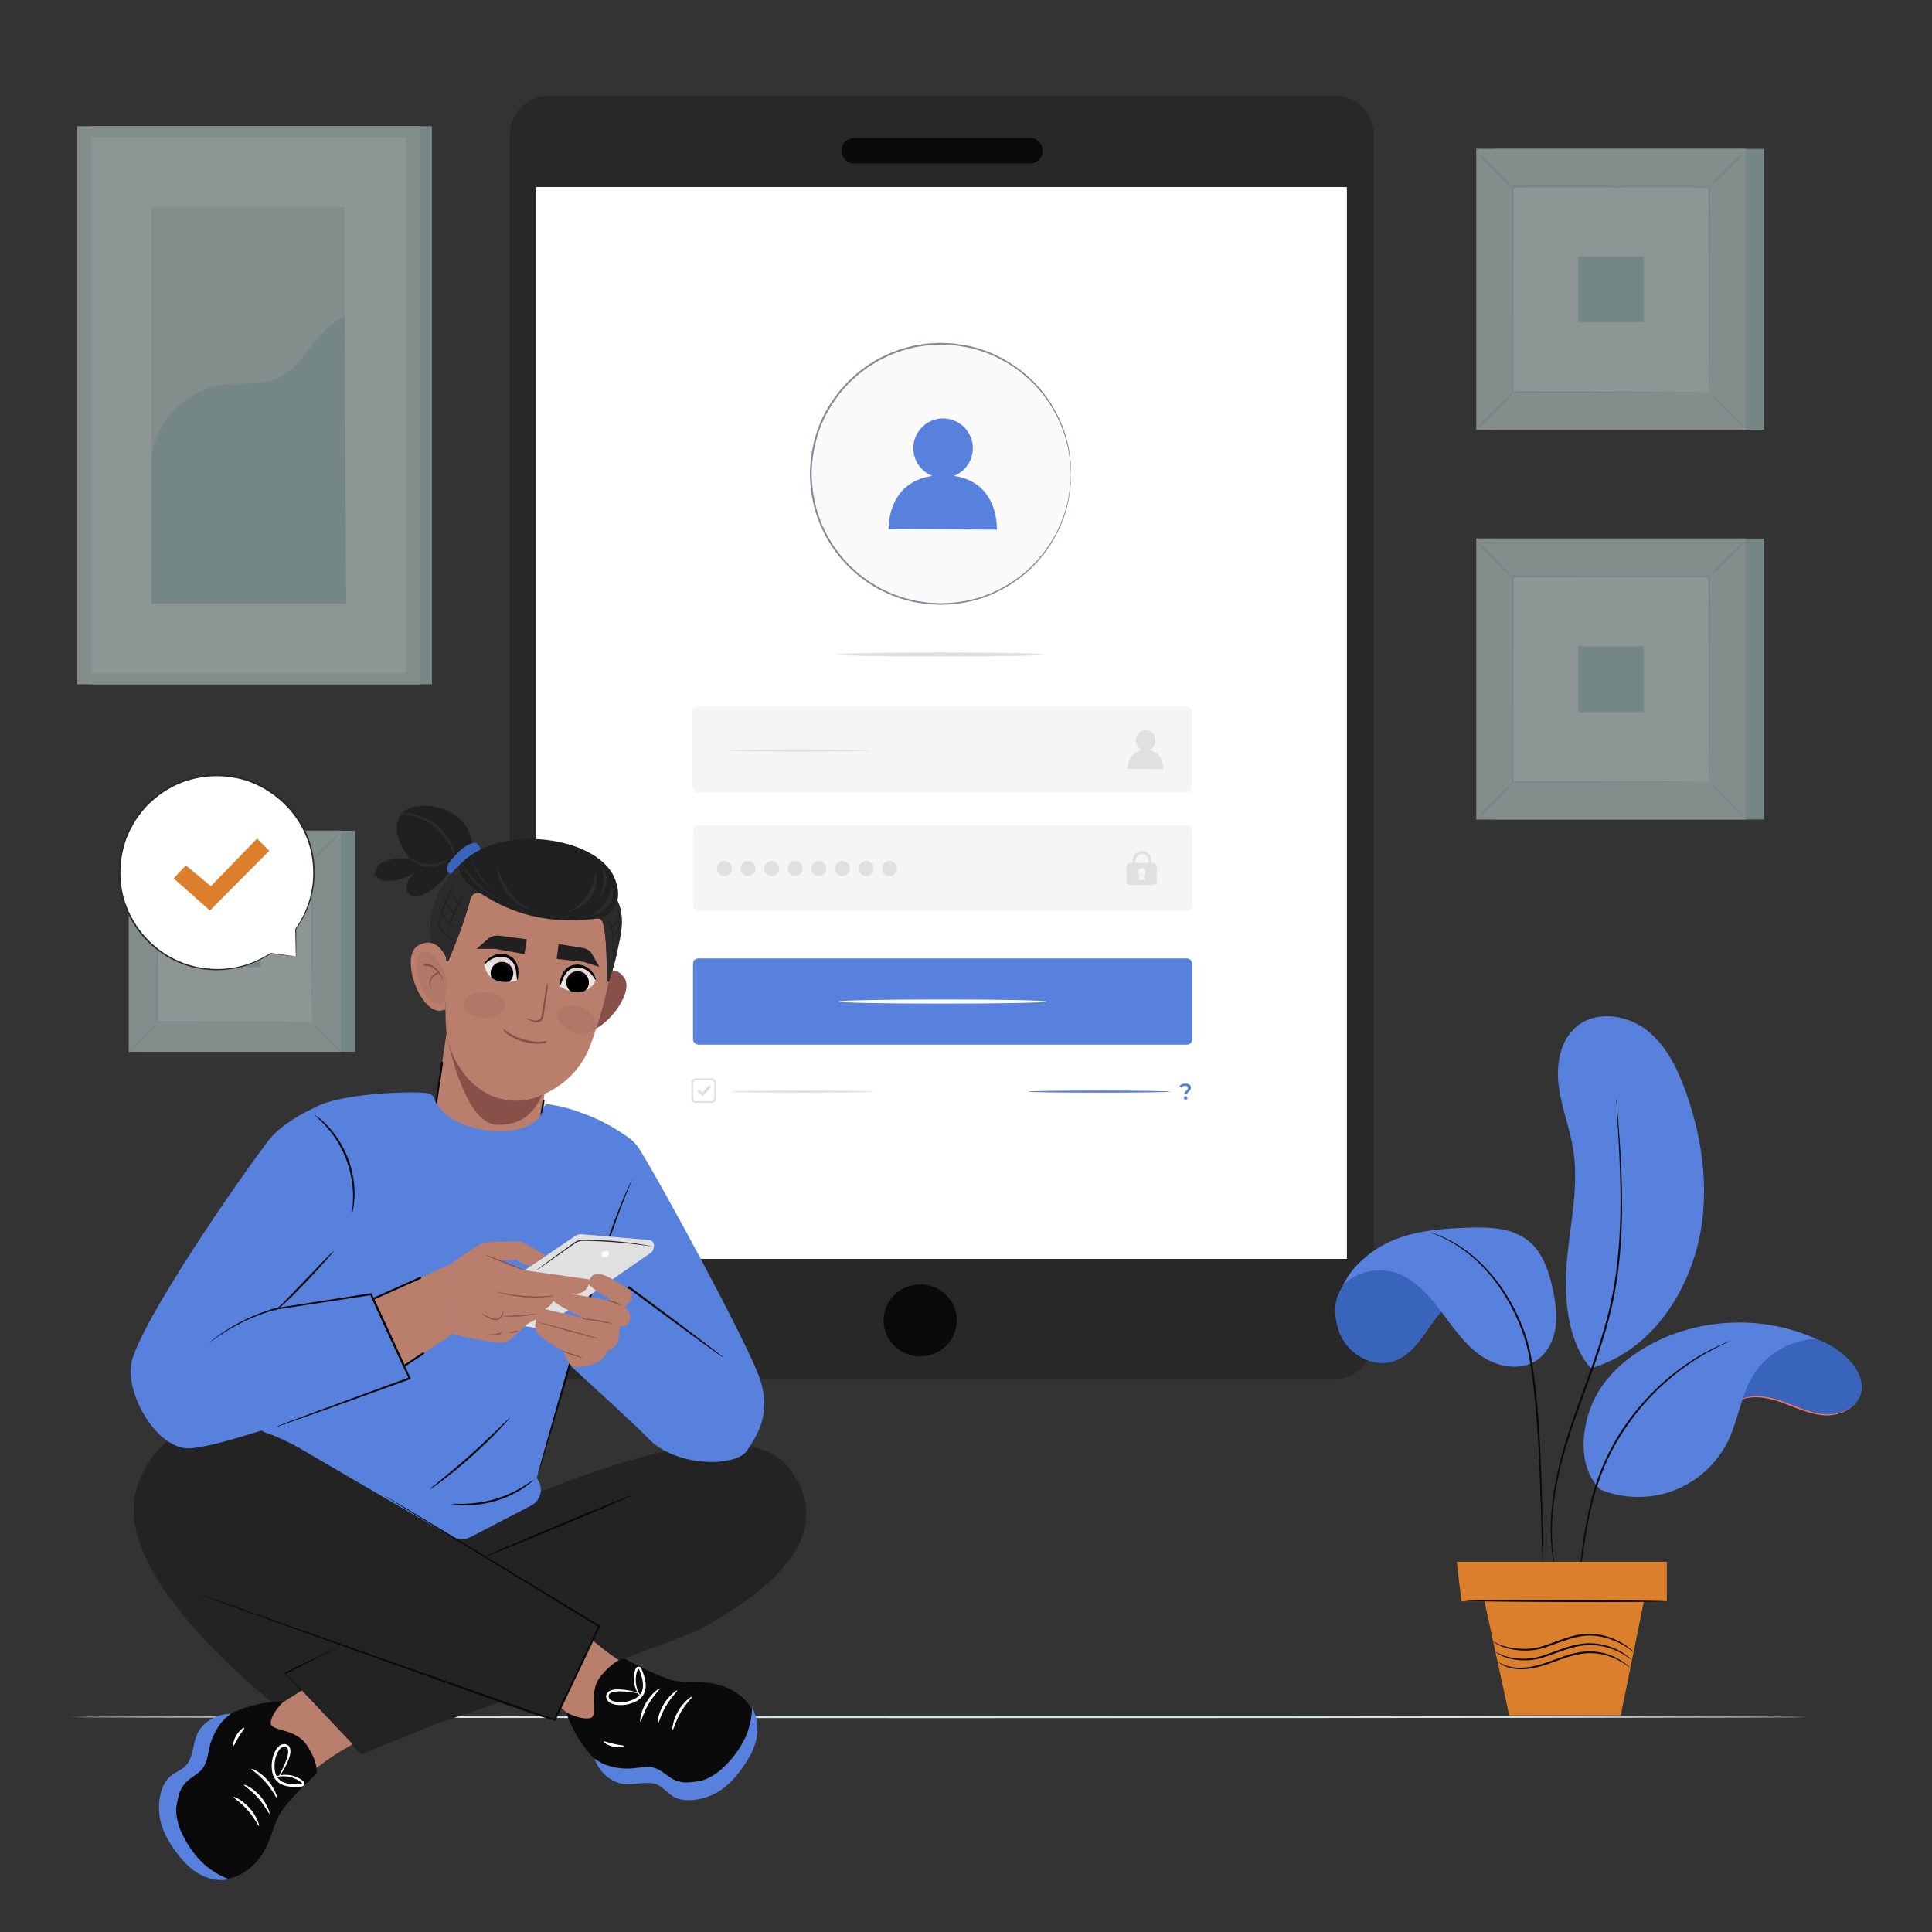 <?xml version="1.0" encoding="UTF-8"?>
<svg xmlns="http://www.w3.org/2000/svg" xmlns:xlink="http://www.w3.org/1999/xlink" viewBox="0 0 500 500">
  <rect x="0" y="0" width="500" height="500" fill="#333333" stroke="none"/>
  <defs>
    <style>
      .cls-1 {
        fill: #fff;
      }

      .cls-2 {
        fill: #fafafa;
      }

      .cls-3 {
        opacity: .5;
      }

      .cls-4 {
        fill: #f5f5f5;
      }

      .cls-5 {
        fill: #b7dbd8;
      }

      .cls-6 {
        isolation: isolate;
      }

      .cls-7 {
        mix-blend-mode: multiply;
        opacity: .11;
      }

      .cls-8 {
        fill: #dc7f2c;
      }

      .cls-9 {
        fill: #848c9b;
      }

      .cls-10 {
        fill: #0a0a0a;
      }

      .cls-11 {
        opacity: .05;
      }

      .cls-12 {
        fill: #232323;
      }

      .cls-13 {
        fill: #e0e0e0;
      }

      .cls-14 {
        fill: #ff725e;
      }

      .cls-15 {
        fill: #5781dc;
      }

      .cls-16 {
        clip-path: url(#clippath-1);
      }

      .cls-17 {
        fill: #e8f7f7;
      }

      .cls-18 {
        fill: #282828;
      }

      .cls-19 {
        stroke: #0a0a0a;
        stroke-linecap: round;
        stroke-miterlimit: 10;
        stroke-width: .5px;
      }

      .cls-19, .cls-20 {
        fill: none;
      }

      .cls-21 {
        fill: #d3e8e6;
      }

      .cls-22 {
        fill: #3964bc;
      }

      .cls-23 {
        fill: #2b2b2b;
      }

      .cls-24 {
        clip-path: url(#clippath);
      }

      .cls-25 {
        fill: #202020;
      }

      .cls-26 {
        fill: #ba7e6d;
      }

      .cls-27 {
        fill: #ede7e4;
      }

      .cls-28 {
        fill: #2d2d2d;
      }

      .cls-29 {
        fill: #81495e;
      }

      .cls-30 {
        fill: #191919;
      }

      .cls-31 {
        fill: #875149;
      }
    </style>
    <clipPath id="clippath">
      <path class="cls-20" d="M154.21,253.66s-2.31,5.87-9.36,1.57c.29-3.34,5.19-9.02,9.36-1.57Z"/>
    </clipPath>
    <clipPath id="clippath-1">
      <path class="cls-20" d="M125.31,249.59s.6,6.28,8.56,4.1c.64-3.29-2.5-10.1-8.56-4.1Z"/>
    </clipPath>
  </defs>
  <g class="cls-6">
    <g id="Layer_4" data-name="Layer 4">
      <g class="cls-3">
        <rect class="cls-5" x="386.79" y="38.52" width="69.74" height="72.7"/>
        <g>
          <rect class="cls-21" x="382.07" y="38.52" width="69.74" height="72.7"/>
          <path class="cls-13" d="M451.83,111.25h-69.79V38.5h69.79V111.25Zm-69.74-.04h69.7V38.54h-69.7V111.2Z"/>
        </g>
        <rect class="cls-17" x="391.44" y="48.3" width="50.99" height="53.16"/>
        <path class="cls-5" d="M391.44,101.81s-.44,.6-1.26,1.46c-.81,.86-1.96,2.02-3.24,3.29-1.28,1.26-2.46,2.39-3.33,3.19-.87,.8-1.43,1.27-1.47,1.23-.04-.04,.44-.6,1.25-1.46,.81-.86,1.96-2.03,3.25-3.29,1.29-1.27,2.47-2.4,3.34-3.19,.87-.8,1.43-1.27,1.47-1.22Z"/>
        <path class="cls-5" d="M442.44,101.67s.6,.44,1.46,1.26c.86,.81,2.02,1.96,3.29,3.24,1.26,1.28,2.39,2.46,3.19,3.33,.8,.87,1.27,1.43,1.23,1.47-.04,.04-.6-.44-1.46-1.25-.86-.81-2.03-1.96-3.29-3.25-1.27-1.29-2.4-2.47-3.19-3.34-.8-.87-1.27-1.43-1.22-1.47Z"/>
        <path class="cls-5" d="M442.3,48.44s.44-.6,1.26-1.46c.81-.86,1.96-2.02,3.24-3.29,1.28-1.26,2.46-2.39,3.33-3.19,.87-.8,1.43-1.27,1.47-1.23,.04,.04-.44,.6-1.25,1.46-.81,.86-1.96,2.03-3.25,3.29-1.29,1.27-2.47,2.4-3.34,3.19-.87,.8-1.43,1.27-1.47,1.22Z"/>
        <path class="cls-5" d="M391.3,48.57s-.6-.44-1.46-1.26c-.86-.81-2.02-1.96-3.29-3.24-1.26-1.28-2.39-2.46-3.19-3.33-.8-.87-1.27-1.43-1.23-1.47,.04-.04,.6,.44,1.46,1.25,.86,.81,2.03,1.96,3.29,3.25,1.27,1.29,2.4,2.47,3.19,3.34,.8,.87,1.27,1.43,1.22,1.47Z"/>
        <path class="cls-5" d="M442.3,101.45s0-.09-.01-.26c0-.18,0-.43-.01-.74,0-.67-.01-1.62-.02-2.87-.01-2.52-.03-6.18-.05-10.83-.02-9.31-.06-22.57-.1-38.45l.2,.2c-14.84,0-32.28,.02-50.85,.03h0l.23-.23c-.01,19.51-.02,37.76-.03,53.16l-.19-.19c15.24,.04,27.93,.08,36.82,.1,4.44,.02,7.94,.04,10.34,.05,1.19,0,2.1,.02,2.74,.02,.3,0,.53,0,.71,.01,.16,0,.24,0,.25,.01,0,0-.07,0-.22,.01-.17,0-.39,0-.69,.01-.63,0-1.53,.01-2.7,.02-2.39,.01-5.87,.03-10.3,.05-8.92,.02-21.66,.06-36.94,.1h-.19s0-.19,0-.19c0-15.39-.02-33.65-.03-53.16v-.23s.23,0,.23,0h0c18.57,.01,36,.02,50.85,.03h.2v.2c-.04,15.93-.08,29.24-.1,38.58-.02,4.63-.04,8.28-.05,10.79,0,1.23-.02,2.17-.02,2.83,0,.31,0,.54-.01,.72,0,.16,0,.24-.01,.24Z"/>
        <rect class="cls-5" x="408.43" y="66.37" width="17.02" height="17.02"/>
      </g>
      <g class="cls-3">
        <rect class="cls-5" x="386.79" y="139.38" width="69.74" height="72.7"/>
        <g>
          <rect class="cls-21" x="382.07" y="139.38" width="69.74" height="72.7"/>
          <path class="cls-13" d="M451.83,212.11h-69.79v-72.75h69.79v72.75Zm-69.74-.04h69.7v-72.66h-69.7v72.66Z"/>
        </g>
        <rect class="cls-17" x="391.44" y="149.16" width="50.99" height="53.16"/>
        <path class="cls-5" d="M391.44,202.67s-.44,.6-1.26,1.46c-.81,.86-1.96,2.02-3.24,3.29-1.28,1.26-2.46,2.39-3.33,3.19-.87,.8-1.43,1.27-1.47,1.23-.04-.04,.44-.6,1.25-1.46,.81-.86,1.96-2.03,3.25-3.29,1.29-1.27,2.47-2.4,3.34-3.19,.87-.8,1.43-1.27,1.47-1.22Z"/>
        <path class="cls-5" d="M442.44,202.54s.6,.44,1.46,1.26c.86,.81,2.02,1.96,3.29,3.24,1.26,1.28,2.39,2.46,3.19,3.33,.8,.87,1.27,1.43,1.23,1.47-.04,.04-.6-.44-1.46-1.25-.86-.81-2.03-1.96-3.29-3.25-1.27-1.29-2.4-2.47-3.19-3.34-.8-.87-1.27-1.43-1.22-1.47Z"/>
        <path class="cls-5" d="M442.3,149.3s.44-.6,1.26-1.46c.81-.86,1.96-2.02,3.24-3.29,1.28-1.26,2.46-2.39,3.33-3.19,.87-.8,1.43-1.27,1.47-1.23,.04,.04-.44,.6-1.25,1.46-.81,.86-1.96,2.03-3.25,3.29-1.29,1.27-2.47,2.4-3.34,3.19-.87,.8-1.43,1.27-1.47,1.22Z"/>
        <path class="cls-5" d="M391.3,149.43s-.6-.44-1.46-1.26c-.86-.81-2.02-1.96-3.29-3.24-1.26-1.28-2.39-2.46-3.19-3.33-.8-.87-1.27-1.43-1.23-1.47,.04-.04,.6,.44,1.46,1.25,.86,.81,2.03,1.96,3.29,3.25,1.27,1.29,2.4,2.47,3.19,3.34,.8,.87,1.27,1.43,1.22,1.47Z"/>
        <path class="cls-5" d="M442.3,202.31s0-.09-.01-.26c0-.18,0-.43-.01-.74,0-.67-.01-1.62-.02-2.87-.01-2.52-.03-6.18-.05-10.83-.02-9.31-.06-22.57-.1-38.45l.2,.2c-14.84,0-32.28,.02-50.85,.03h0l.23-.23c-.01,19.51-.02,37.76-.03,53.16l-.19-.19c15.24,.04,27.93,.08,36.82,.1,4.44,.02,7.94,.04,10.34,.05,1.19,0,2.1,.02,2.74,.02,.3,0,.53,0,.71,.01,.16,0,.24,0,.25,.01,0,0-.07,0-.22,.01-.17,0-.39,0-.69,.01-.63,0-1.53,.01-2.7,.02-2.39,.01-5.87,.03-10.3,.05-8.92,.02-21.66,.06-36.94,.1h-.19s0-.19,0-.19c0-15.39-.02-33.65-.03-53.16v-.23s.23,0,.23,0h0c18.57,.01,36,.02,50.85,.03h.2v.2c-.04,15.93-.08,29.24-.1,38.58-.02,4.63-.04,8.28-.05,10.79,0,1.23-.02,2.17-.02,2.83,0,.31,0,.54-.01,.72,0,.16,0,.24-.01,.24Z"/>
        <rect class="cls-5" x="408.43" y="167.23" width="17.02" height="17.02"/>
      </g>
      <g class="cls-3">
        <rect class="cls-5" x="37.04" y="214.99" width="54.87" height="57.2"/>
        <g>
          <rect class="cls-21" x="33.32" y="214.99" width="54.87" height="57.2"/>
          <path class="cls-13" d="M88.22,272.21H33.31v-57.24h54.91v57.24Zm-54.87-.03h54.84v-57.17H33.34v57.17Z"/>
        </g>
        <rect class="cls-17" x="40.7" y="222.68" width="40.12" height="41.82"/>
        <path class="cls-5" d="M40.7,264.78s-.35,.47-.99,1.15c-.64,.68-1.54,1.59-2.55,2.59-1.01,.99-1.94,1.88-2.62,2.51-.68,.63-1.12,1-1.16,.97-.03-.04,.34-.47,.98-1.15,.64-.68,1.54-1.59,2.56-2.59,1.01-1,1.94-1.88,2.63-2.51,.68-.63,1.12-1,1.15-.96Z"/>
        <path class="cls-5" d="M80.82,264.67s.48,.35,1.15,.99c.68,.64,1.59,1.54,2.59,2.55,.99,1.01,1.88,1.94,2.51,2.62,.63,.68,1,1.12,.97,1.16-.03,.03-.47-.34-1.15-.98-.68-.64-1.59-1.54-2.59-2.56-1-1.01-1.88-1.94-2.51-2.63-.63-.68-1-1.12-.96-1.15Z"/>
        <path class="cls-5" d="M80.71,222.79s.35-.48,.99-1.15c.64-.68,1.54-1.59,2.55-2.59,1.01-.99,1.94-1.88,2.62-2.51,.68-.63,1.12-1,1.16-.97,.03,.03-.34,.47-.98,1.15-.64,.68-1.54,1.59-2.56,2.59-1.01,1-1.94,1.88-2.63,2.51-.68,.63-1.12,1-1.15,.96Z"/>
        <path class="cls-5" d="M40.59,222.89s-.47-.35-1.15-.99c-.68-.64-1.59-1.54-2.59-2.55-.99-1.01-1.88-1.94-2.51-2.62-.63-.68-1-1.13-.97-1.16,.03-.03,.47,.34,1.15,.98,.68,.64,1.59,1.54,2.59,2.56,1,1.01,1.88,1.94,2.51,2.63,.63,.68,1,1.12,.96,1.15Z"/>
        <path class="cls-5" d="M80.71,264.5s0-.07,0-.2c0-.14,0-.33,0-.58,0-.52-.01-1.28-.02-2.26,0-1.98-.02-4.86-.04-8.52-.02-7.33-.05-17.76-.08-30.25l.15,.15c-11.68,0-25.4,.01-40.01,.02h0l.18-.18c0,15.35-.02,29.71-.03,41.82l-.15-.15c11.99,.03,21.97,.06,28.97,.08,3.5,.02,6.25,.03,8.14,.04,.93,0,1.65,.01,2.15,.02,.24,0,.42,0,.56,0,.13,0,.19,0,.19,0,0,0-.06,0-.18,0-.13,0-.31,0-.54,0-.49,0-1.2,0-2.12,.02-1.88,0-4.62,.02-8.1,.04-7.02,.02-17.04,.05-29.07,.08h-.15s0-.15,0-.15c0-12.11-.02-26.47-.03-41.82v-.18s.18,0,.18,0h0c14.61,0,28.33,.02,40.01,.02h.16v.15c-.03,12.54-.06,23-.08,30.35-.02,3.65-.03,6.52-.04,8.49,0,.97-.01,1.71-.02,2.23,0,.24,0,.43,0,.57,0,.13,0,.19,0,.19Z"/>
        <rect class="cls-5" x="54.07" y="236.89" width="13.39" height="13.39"/>
      </g>
      <g class="cls-3">
        <rect class="cls-5" x="22.87" y="32.66" width="88.93" height="144.43"/>
        <rect class="cls-21" x="19.91" y="32.66" width="88.93" height="144.43"/>
        <rect class="cls-17" x="23.7" y="35.59" width="81.35" height="138.57"/>
        <g>
          <rect class="cls-21" x="39.19" y="53.6" width="50.03" height="102.56"/>
          <path class="cls-5" d="M39.19,119.86c-.12-9.58,8.66-18.93,18.33-20.27,4.61-.64,9.51,.26,13.82-1.47,7.69-3.09,10.14-13.12,17.88-16.09l.35,74.13H39.19v-36.29Z"/>
        </g>
      </g>
      <path class="cls-21" d="M468.08,444.39c0,.15-100.72,.26-224.94,.26s-224.96-.12-224.96-.26,100.7-.26,224.96-.26,224.94,.12,224.94,.26Z"/>
      <g>
        <g>
          <g>
            <g>
              <path class="cls-18" d="M345.6,356.82H141.87c-5.51,0-9.98-4.62-9.98-10.33V35.09c0-5.7,4.47-10.33,9.98-10.33h203.73c5.51,0,9.98,4.62,9.98,10.33V346.5c0,5.7-4.47,10.33-9.98,10.33Z"/>
              <path class="cls-10" d="M247.64,341.72c0,5.14-4.25,9.31-9.49,9.31s-9.49-4.17-9.49-9.31,4.25-9.32,9.49-9.32,9.49,4.17,9.49,9.32Z"/>
            </g>
            <path class="cls-10" d="M266.66,42.31h-45.68c-1.76,0-3.19-1.48-3.19-3.3h0c0-1.82,1.43-3.3,3.19-3.3h45.68c1.76,0,3.19,1.48,3.19,3.3h0c0,1.82-1.43,3.3-3.19,3.3Z"/>
          </g>
          <rect class="cls-1" x="138.75" y="48.45" width="209.59" height="277.31"/>
        </g>
        <rect class="cls-1" x="138.94" y="48.45" width="209.59" height="277.31"/>
        <g>
          <rect class="cls-1" x="138.94" y="48.45" width="209.59" height="277.31"/>
          <g>
            <path class="cls-13" d="M181.81,283.58c-.08,0-.16-.03-.22-.08l-.92-.76c-.15-.12-.17-.35-.05-.5,.13-.15,.35-.17,.5-.05l.66,.54,1.57-1.71c.13-.14,.36-.15,.5-.02,.14,.13,.15,.36,.02,.5l-1.8,1.96c-.07,.08-.16,.11-.26,.11Z"/>
            <path class="cls-13" d="M226.06,282.51c0,.15-8.25,.27-18.42,.27s-18.43-.12-18.43-.27,8.25-.27,18.43-.27,18.42,.12,18.42,.27Z"/>
            <path class="cls-15" d="M302.85,282.51c0,.15-8.25,.27-18.42,.27s-18.43-.12-18.43-.27,8.25-.27,18.43-.27,18.42,.12,18.42,.27Z"/>
            <rect class="cls-4" x="179.22" y="182.83" width="129.19" height="22.32" rx="1.37" ry="1.37"/>
            <rect class="cls-4" x="179.35" y="213.48" width="129.19" height="22.32" rx="1.37" ry="1.37"/>
            <path class="cls-13" d="M189.41,224.77c0,1.07-.87,1.94-1.94,1.94s-1.94-.87-1.94-1.94,.87-1.94,1.94-1.94,1.94,.87,1.94,1.94Z"/>
            <path class="cls-13" d="M195.52,224.77c0,1.07-.87,1.94-1.94,1.94s-1.94-.87-1.94-1.94,.87-1.94,1.94-1.94,1.94,.87,1.94,1.94Z"/>
            <path class="cls-13" d="M201.63,224.77c0,1.07-.87,1.94-1.94,1.94s-1.94-.87-1.94-1.94,.87-1.94,1.94-1.94,1.94,.87,1.94,1.94Z"/>
            <path class="cls-13" d="M207.73,224.77c0,1.07-.87,1.94-1.94,1.94s-1.94-.87-1.94-1.94,.87-1.94,1.94-1.94,1.94,.87,1.94,1.94Z"/>
            <path class="cls-13" d="M213.84,224.77c0,1.07-.87,1.94-1.94,1.94s-1.94-.87-1.94-1.94,.87-1.94,1.94-1.94,1.94,.87,1.94,1.94Z"/>
            <path class="cls-13" d="M219.95,224.77c0,1.07-.87,1.94-1.94,1.94s-1.94-.87-1.94-1.94,.87-1.94,1.94-1.94,1.94,.87,1.94,1.94Z"/>
            <path class="cls-13" d="M226.06,224.77c0,1.07-.87,1.94-1.94,1.94s-1.94-.87-1.94-1.94,.87-1.94,1.94-1.94,1.94,.87,1.94,1.94Z"/>
            <path class="cls-13" d="M232.17,224.77c0,1.07-.87,1.94-1.94,1.94s-1.94-.87-1.94-1.94,.87-1.94,1.94-1.94,1.94,.87,1.94,1.94Z"/>
            <path class="cls-13" d="M298.47,223.35h-.5v-.71c0-1.33-1.08-2.41-2.41-2.41s-2.41,1.08-2.41,2.41v.71h-.73c-.49,0-.89,.4-.89,.89v3.91c0,.49,.4,.89,.89,.89h6.05c.49,0,.89-.4,.89-.89v-3.91c0-.49-.4-.89-.89-.89Zm-2.1,4.41h-1.83l.48-1.19c-.33-.16-.56-.5-.56-.89,0-.55,.45-1,1-1s1,.45,1,1c0,.4-.24,.74-.57,.9l.49,1.19Zm.87-4.41h-3.35v-.71c0-.92,.75-1.67,1.68-1.67s1.67,.75,1.67,1.67v.71Z"/>
            <g>
              <circle class="cls-2" cx="243.48" cy="122.68" r="33.68" transform="translate(83.78 343.64) rotate(-80.88)"/>
              <path class="cls-9" d="M277.16,122.68s-.03-.18-.05-.55c-.02-.38-.06-.91-.11-1.6-.02-.35-.05-.75-.07-1.18-.05-.43-.14-.9-.21-1.41-.16-1.02-.31-2.19-.7-3.47-.59-2.6-1.81-5.67-3.73-8.93-1.94-3.24-4.73-6.63-8.53-9.51-3.79-2.85-8.57-5.27-14.09-6.25-1.38-.2-2.78-.48-4.23-.49-.72-.02-1.45-.1-2.18-.08-.73,.04-1.47,.08-2.21,.11-.37,.03-.75,.02-1.12,.07l-1.12,.17c-.74,.12-1.5,.21-2.25,.37-1.48,.4-3.01,.7-4.46,1.31-1.5,.48-2.91,1.22-4.36,1.92-.71,.38-1.38,.83-2.08,1.24-.71,.4-1.36,.89-2.02,1.39-1.36,.93-2.55,2.1-3.79,3.22-1.12,1.24-2.31,2.46-3.28,3.88-1.99,2.76-3.73,5.83-4.78,9.21-1.09,3.36-1.68,6.92-1.73,10.55,.05,3.63,.63,7.2,1.72,10.55,.3,.83,.61,1.65,.91,2.48,.38,.79,.76,1.58,1.14,2.36,.18,.4,.39,.78,.62,1.14l.67,1.11,.67,1.1,.77,1.03c.97,1.41,2.15,2.63,3.28,3.88,1.25,1.12,2.43,2.29,3.79,3.23,.65,.5,1.31,.99,2.02,1.39,.7,.42,1.38,.86,2.08,1.24,1.45,.7,2.86,1.44,4.36,1.92,1.45,.61,2.98,.91,4.46,1.31,.75,.16,1.51,.24,2.25,.37l1.12,.17c.37,.05,.75,.05,1.12,.07,.74,.04,1.48,.08,2.22,.11,.73,.01,1.46-.06,2.18-.08,1.45,0,2.85-.29,4.23-.49,5.52-.98,10.31-3.4,14.09-6.25,3.8-2.88,6.59-6.26,8.53-9.51,1.92-3.26,3.14-6.33,3.73-8.93,.39-1.28,.54-2.46,.7-3.47,.08-.51,.17-.98,.21-1.41,.03-.43,.05-.82,.07-1.18,.05-.69,.08-1.22,.11-1.6,.03-.36,.05-.54,.05-.54,0,0,0,.18,0,.55-.01,.38-.03,.91-.06,1.6-.01,.35-.03,.75-.05,1.18-.04,.43-.12,.9-.19,1.41-.15,1.02-.29,2.21-.66,3.5-.57,2.62-1.77,5.73-3.68,9.02-1.93,3.28-4.73,6.72-8.55,9.64-3.81,2.9-8.64,5.37-14.23,6.38-1.4,.2-2.82,.5-4.28,.51-.73,.03-1.47,.1-2.21,.09-.74-.04-1.49-.07-2.24-.11-.38-.03-.76-.02-1.13-.07l-1.13-.17c-.75-.12-1.52-.21-2.28-.37-1.5-.4-3.05-.71-4.52-1.32-1.52-.48-2.95-1.23-4.43-1.94-.72-.39-1.4-.84-2.11-1.26-.72-.4-1.38-.9-2.05-1.41-1.38-.95-2.59-2.13-3.85-3.27-1.14-1.26-2.34-2.5-3.33-3.93l-.78-1.04-.68-1.12-.68-1.12c-.24-.37-.45-.75-.63-1.16-.38-.79-.77-1.59-1.15-2.39-.31-.83-.61-1.67-.92-2.51-1.11-3.41-1.7-7.03-1.75-10.71,.05-3.68,.64-7.3,1.75-10.7,1.07-3.43,2.83-6.54,4.86-9.34,.99-1.43,2.18-2.67,3.33-3.93,1.26-1.14,2.47-2.32,3.85-3.27,.66-.51,1.33-1.01,2.05-1.41,.71-.42,1.4-.87,2.11-1.26,1.47-.7,2.9-1.45,4.43-1.94,1.48-.61,3.03-.91,4.52-1.32,.76-.16,1.53-.24,2.28-.37l1.13-.17c.38-.05,.76-.05,1.13-.07,.75-.04,1.5-.07,2.24-.11,.74,0,1.48,.06,2.21,.09,1.47,.01,2.88,.3,4.28,.51,5.59,1.01,10.42,3.48,14.23,6.37,3.83,2.92,6.63,6.36,8.55,9.64,1.91,3.3,3.11,6.4,3.68,9.02,.38,1.29,.52,2.48,.66,3.5,.07,.51,.15,.98,.19,1.41,.02,.43,.03,.83,.05,1.18,.02,.69,.04,1.22,.06,1.6,0,.36,0,.55,0,.55Z"/>
            </g>
            <path class="cls-15" d="M246.88,123.17c2.85-1.12,4.88-3.88,4.89-7.13,.02-4.26-3.41-7.73-7.67-7.75-4.25-.02-7.71,3.42-7.73,7.68-.01,3.28,2.03,6.07,4.91,7.2-11.85,1.68-11.31,13.77-11.31,13.77l28.02,.12s.64-12.23-11.11-13.89Z"/>
            <path class="cls-13" d="M184.14,285.43h-4.04c-.64,0-1.16-.52-1.16-1.16v-4.04c0-.64,.52-1.16,1.16-1.16h4.04c.64,0,1.16,.52,1.16,1.16v4.04c0,.64-.52,1.16-1.16,1.16Zm-4.04-5.89c-.38,0-.69,.31-.69,.69v4.04c0,.38,.31,.69,.69,.69h4.04c.38,0,.69-.31,.69-.69v-4.04c0-.38-.31-.69-.69-.69h-4.04Z"/>
            <path class="cls-15" d="M307.46,281.6c0-.33-.28-.55-.73-.55s-.75,.16-.95,.45l-.57-.37c.33-.44,.85-.71,1.58-.71,.86,0,1.43,.39,1.43,1.06,0,.95-1,1.04-1,1.72h-.74c0-.86,.97-1.03,.97-1.61Zm-1.07,2.55c0-.25,.19-.45,.47-.45s.46,.2,.46,.45-.19,.45-.46,.45-.47-.2-.47-.45Z"/>
            <path class="cls-13" d="M297.41,194.16c.94-.39,1.61-1.36,1.61-2.5,0-1.5-1.13-2.71-2.53-2.72-1.4,0-2.54,1.2-2.55,2.7,0,1.15,.67,2.13,1.62,2.53-3.91,.59-3.73,4.84-3.73,4.84l9.24,.04s.21-4.29-3.66-4.88Z"/>
            <rect class="cls-15" x="179.35" y="248.04" width="129.19" height="22.32" rx="1.37" ry="1.37"/>
            <path class="cls-1" d="M270.88,259.2c0,.3-12.06,.54-26.93,.54s-26.93-.24-26.93-.54,12.06-.54,26.93-.54,26.93,.24,26.93,.54Z"/>
            <path class="cls-13" d="M270.29,169.38c0,.3-12.06,.54-26.93,.54s-26.93-.24-26.93-.54,12.06-.54,26.93-.54,26.93,.24,26.93,.54Z"/>
            <path class="cls-13" d="M224.92,194.24c0,.15-8.25,.27-18.42,.27s-18.43-.12-18.43-.27,8.25-.27,18.43-.27,18.42,.12,18.42,.27Z"/>
          </g>
        </g>
      </g>
      <g>
        <g>
          <path class="cls-1" d="M76.58,247.52l-6.56-.79c-4.15,2.77-9.19,4.35-14.63,4.22-12.84-.32-23.52-10.56-24.42-23.37-1.04-14.8,10.85-27.33,25.79-26.94,12.69,.33,23.28,10.32,24.37,22.96,.54,6.28-1.25,12.16-4.62,16.85h.01s.06,7.07,.06,7.07Z"/>
          <path class="cls-18" d="M76.58,247.52s-.01-.17-.02-.48c0-.33-.02-.78-.03-1.37-.02-1.21-.06-2.97-.1-5.23l.15,.07s0,0-.01,0c-.04,.03-.1,.03-.13-.01-.03-.03-.03-.08,0-.11,1.79-2.54,3.77-6.3,4.41-11.21,.33-2.44,.29-5.14-.21-7.94-.52-2.8-1.59-5.69-3.25-8.41-1.67-2.71-3.97-5.23-6.79-7.27-2.82-2.02-6.18-3.6-9.86-4.26-3.67-.69-7.61-.55-11.41,.49-3.81,1.02-7.41,3.09-10.39,5.91-1.55,1.39-2.79,3.05-3.93,4.73-.51,.88-1.03,1.75-1.46,2.66l-.6,1.38-.29,.69-.22,.71c-1.26,3.78-1.55,7.76-1.03,11.49,.49,3.75,1.96,7.2,3.88,10.12,1.94,2.93,4.4,5.33,7.07,7.12,2.68,1.78,5.54,2.95,8.34,3.58,.7,.12,1.4,.25,2.08,.37,.68,.1,1.37,.12,2.03,.18,1.33,.1,2.62,.04,3.85-.07,4.94-.49,8.76-2.34,11.33-4.02,.02-.01,.04-.02,.06-.01,2.09,.27,3.71,.49,4.84,.64,.54,.07,.97,.13,1.27,.17,.29,.04,.44,.07,.44,.07,0,0-.13,0-.41-.03-.3-.03-.72-.07-1.25-.13-1.14-.13-2.79-.31-4.9-.54h.06c-2.56,1.71-6.4,3.62-11.39,4.14-1.24,.12-2.55,.19-3.9,.1-.67-.06-1.36-.07-2.06-.17-.69-.12-1.39-.24-2.11-.36-2.83-.62-5.75-1.8-8.47-3.59-2.71-1.8-5.22-4.23-7.2-7.2-1.96-2.97-3.46-6.47-3.97-10.29-.53-3.79-.25-7.84,1.04-11.69l.23-.73,.3-.7c.2-.47,.4-.94,.61-1.41,.44-.92,.97-1.81,1.49-2.71,1.16-1.71,2.43-3.4,4-4.82,3.03-2.87,6.7-4.98,10.58-6.02,3.87-1.06,7.88-1.19,11.61-.49,3.75,.68,7.16,2.29,10.02,4.35,2.87,2.07,5.19,4.64,6.88,7.4,1.68,2.77,2.74,5.7,3.26,8.54,.49,2.85,.52,5.57,.17,8.04-.69,4.97-2.72,8.75-4.56,11.28l-.13-.13s.01,0,.01,0c.04-.03,.1-.03,.13,.01,.01,.02,.02,.04,.02,.06,0,2.29,0,4.07,0,5.29,0,.58,0,1.02,0,1.35,0,.3-.01,.44-.01,.44Z"/>
        </g>
        <polygon class="cls-8" points="44.95 227.34 48.1 223.96 54.58 229.34 66.53 217.03 69.67 220.19 54.33 235.65 44.95 227.34"/>
      </g>
      <g>
        <path class="cls-14" d="M477.71,351.68c-5.37-5.17-13.44-7.36-20.69-5.62-7.25,1.74-13.44,7.36-15.88,14.4l2.65,10.23c1.01-3.49,3.16-6.86,6.49-8.29,3.47-1.49,7.48-.64,11.03,.64,3.55,1.29,7.03,3.01,10.8,3.25,3.77,.23,8.02-1.55,9.15-5.15,1.06-3.39-.98-7-3.54-9.46Z"/>
        <g>
          <path class="cls-22" d="M478,351.4c-5.37-5.17-13.44-7.36-20.69-5.62-7.25,1.74-13.44,7.36-15.88,14.4l2.65,10.23c1.01-3.49,3.16-6.86,6.49-8.29,3.47-1.49,7.48-.64,11.03,.65,3.55,1.29,7.03,3.01,10.8,3.25,3.77,.23,8.02-1.55,9.15-5.15,1.06-3.39-.98-7-3.54-9.46Z"/>
          <path class="cls-15" d="M414.24,385.54c-5.53-5.25-5.25-14.39-2.49-21.49,2.76-7.11,8.77-12.56,15.49-16.16,13.03-6.97,29.31-7.5,42.76-1.39-6.61,.22-13,3.97-16.41,9.64-3.03,5.03-3.7,11.13-6.2,16.44-2.79,5.92-7.9,10.7-13.99,13.08-6.09,2.38-13.09,2.34-19.15-.12"/>
          <path class="cls-15" d="M411.58,354c-6.12-7.22-6.93-18.81-6.03-28.24,.9-9.42,3.08-18.9,1.6-28.25-.88-5.54-3.03-10.83-3.75-16.39-.73-5.56,.3-11.85,4.61-15.44,4.95-4.13,12.75-3.15,17.9,.72,5.15,3.87,8.14,9.96,10.32,16.02,4.79,13.32,6.55,28.1,2.61,41.7-3.94,13.6-13.17,25.76-26.72,29.87"/>
          <path class="cls-10" d="M408.64,413.25s-.02-.29-.02-.83c0-.55,0-1.35,.05-2.39,.08-2.07,.28-5.07,.74-8.75,.47-3.68,1.19-8.04,2.35-12.81,1.14-4.78,3.09-9.87,5.84-14.83,2.77-4.96,6.14-9.24,9.55-12.77,3.42-3.53,6.92-6.28,10.01-8.33,1.53-1.06,3.01-1.86,4.28-2.6,1.3-.68,2.44-1.25,3.38-1.7,.92-.39,1.66-.7,2.2-.93,.5-.21,.77-.31,.78-.29,0,.02-.25,.15-.74,.38-.53,.25-1.25,.59-2.16,1.01-.92,.48-2.04,1.06-3.32,1.77-1.25,.76-2.71,1.58-4.22,2.65-3.05,2.08-6.5,4.83-9.88,8.35-3.37,3.52-6.7,7.77-9.45,12.69-5.62,9.84-7.17,20.19-8.28,27.44-.51,3.66-.76,6.65-.9,8.71-.06,1-.11,1.79-.14,2.38-.03,.54-.06,.83-.08,.83Z"/>
          <g>
            <path class="cls-14" d="M381.9,335.69l3,1.13c-.9-.64-1.93-1-3-1.13Z"/>
            <g>
              <path class="cls-22" d="M355.87,325.51c-11.32,6.83-11.28,13.05-9.39,18.91,1.89,5.87,8.84,9.94,14.6,7.75,3.26-1.24,5.61-4.07,7.63-6.92,2.01-2.84,3.91-5.89,6.73-7.93,1.93-1.39,4.45-2.2,6.75-1.93l-26.31-9.89Z"/>
              <path d="M388.62,338.36l-10.49-3.94,4.12,.49c1.22,.14,2.3,.55,3.23,1.22l3.13,2.24Z"/>
            </g>
            <path class="cls-15" d="M347.4,333c2.96-4.09,10.27-5.27,14.89-3.23,4.62,2.04,8,6.09,11.03,10.13,3.03,4.04,5.97,8.31,10.17,11.12,4.19,2.81,10.05,3.83,14.23,1,2.74-1.86,4.34-5.09,4.83-8.37,.5-3.28,.02-6.63-.66-9.87-1-4.75-2.63-9.7-6.43-12.72-4.23-3.36-10.11-3.52-15.51-3.34-6.2,.2-12.49,.67-18.31,2.82-5.82,2.15-11.76,6.79-14.23,12.48"/>
            <path class="cls-10" d="M399.24,404.19s-.02-.08-.03-.25c-.01-.19-.02-.43-.04-.73-.02-.68-.06-1.62-.1-2.81-.07-2.48-.17-6-.3-10.33-.14-4.36-.31-9.55-.63-15.31-.32-5.76-.75-12.09-1.62-18.68-.44-3.29-.96-6.51-1.88-9.49-.92-2.98-2.14-5.76-3.47-8.3-1.34-2.54-2.81-4.85-4.38-6.87-1.57-2.02-3.19-3.77-4.78-5.25-3.21-2.94-6.28-4.73-8.47-5.78-.55-.25-1.03-.5-1.47-.68-.43-.17-.79-.31-1.11-.43-.27-.11-.5-.2-.68-.27-.15-.06-.23-.1-.23-.11,0,0,.08,.01,.24,.06,.19,.06,.41,.13,.7,.23,.32,.11,.69,.24,1.13,.39,.44,.16,.93,.4,1.5,.64,2.23,1,5.36,2.76,8.63,5.69,1.62,1.48,3.27,3.23,4.87,5.25,1.59,2.03,3.09,4.35,4.46,6.91,1.35,2.56,2.59,5.35,3.53,8.37,.93,3.03,1.46,6.26,1.9,9.56,.88,6.62,1.29,12.96,1.59,18.72,.29,5.77,.43,10.96,.52,15.33,.09,4.36,.12,7.9,.14,10.34,0,1.19,0,2.13,0,2.81,0,.3,0,.54-.01,.73,0,.16-.01,.25-.02,.25Z"/>
          </g>
          <path class="cls-10" d="M403.31,409.3s-.63-1.68-1.24-4.86c-.59-3.18-1.03-7.88-.52-13.66,.48-5.77,1.96-12.54,4.31-19.81,2.32-7.28,5.48-15.07,8.17-23.44,1.34-4.19,2.47-8.33,3.25-12.4,.79-4.07,1.29-8.04,1.61-11.83,.63-7.59,.54-14.47,.36-20.24-.2-5.76-.5-10.43-.69-13.65-.09-1.59-.17-2.83-.22-3.71-.02-.4-.03-.72-.05-.97,0-.22,0-.33,0-.33,0,0,.03,.11,.05,.33,.02,.24,.06,.56,.1,.96,.07,.88,.18,2.12,.31,3.7,.25,3.22,.61,7.88,.85,13.65,.23,5.77,.36,12.66-.25,20.29-.31,3.81-.8,7.8-1.58,11.89-.78,4.09-1.91,8.26-3.25,12.46-2.7,8.4-5.87,16.18-8.21,23.43-2.37,7.24-3.87,13.97-4.4,19.7-.56,5.74-.17,10.42,.36,13.59,.28,1.59,.53,2.81,.76,3.63,.1,.39,.17,.7,.23,.94,.05,.21,.07,.32,.06,.33Z"/>
          <polygon class="cls-8" points="431.37 414.42 378.22 414.42 377.01 404.19 431.37 404.19 431.37 414.42"/>
          <polygon class="cls-8" points="383.93 413.25 390.57 443.94 419.45 443.94 425.67 413.25 383.93 413.25"/>
          <path class="cls-10" d="M431.37,414.42c0,.14-11.69,.22-26.1,.18-14.42-.04-26.1-.19-26.1-.33,0-.14,11.68-.22,26.1-.18,14.41,.04,26.1,.19,26.1,.33Z"/>
          <path class="cls-10" d="M422.25,429.57c-.07,.1-1.57-1.44-4.68-2.68-1.54-.61-3.5-1.09-5.69-1.14-2.2-.07-4.58,.45-7,1.28-2.42,.82-4.69,1.77-6.89,2.3-2.21,.48-4.27,.44-5.95,.18-1.68-.26-2.99-.76-3.83-1.21-.41-.24-.73-.43-.92-.59-.2-.15-.3-.24-.29-.25,.03-.04,.45,.26,1.3,.66,.85,.39,2.14,.82,3.79,1.03,1.65,.21,3.66,.21,5.8-.28,2.13-.53,4.39-1.5,6.83-2.32,2.43-.84,4.91-1.37,7.17-1.27,2.26,.08,4.25,.61,5.81,1.28,1.57,.65,2.72,1.44,3.46,2.02,.37,.29,.65,.54,.83,.71,.18,.17,.27,.27,.26,.28Z"/>
          <path class="cls-10" d="M421.85,431.62c-.07,.1-1.51-1.4-4.5-2.65-1.48-.61-3.37-1.09-5.49-1.13-2.12-.06-4.43,.42-6.77,1.22-2.34,.78-4.54,1.69-6.64,2.26-2.1,.57-4.07,.77-5.72,.64-1.65-.11-2.94-.58-3.75-1-.4-.23-.71-.41-.89-.57-.19-.15-.29-.23-.28-.24,.03-.04,.44,.26,1.26,.63,.82,.36,2.08,.76,3.69,.82,1.6,.08,3.53-.15,5.57-.73,2.05-.58,4.23-1.49,6.6-2.29,2.36-.8,4.75-1.29,6.94-1.2,2.19,.07,4.12,.6,5.62,1.27,1.51,.66,2.6,1.44,3.32,2.01,.36,.28,.62,.52,.79,.69,.17,.17,.26,.26,.25,.27Z"/>
          <path class="cls-10" d="M422.78,427.53c-.07,.1-1.62-1.47-4.81-2.83-1.58-.67-3.57-1.27-5.83-1.4-2.26-.16-4.73,.42-7.22,1.27-2.5,.84-4.83,1.86-7.13,2.33-2.3,.42-4.42,.29-6.15,.01-1.73-.3-3.08-.79-3.95-1.25-.43-.24-.76-.43-.96-.6-.21-.15-.31-.24-.3-.26,.03-.04,.47,.27,1.34,.67,.88,.39,2.22,.82,3.92,1.07,1.7,.23,3.78,.32,6-.11,2.21-.47,4.54-1.5,7.06-2.35,2.51-.86,5.07-1.45,7.41-1.26,2.33,.17,4.36,.81,5.95,1.54,1.6,.72,2.77,1.54,3.55,2.13,.38,.3,.67,.55,.85,.74,.19,.18,.28,.28,.27,.29Z"/>
        </g>
      </g>
      <g>
        <g>
          <g>
            <g>
              <path class="cls-25" d="M97.61,224.88c.37-.65,.99-1.12,1.65-1.49,2.13-1.21,4.72-1.56,7.09-.96-1.39-1.77-2.74-3.63-3.36-5.79-.61-2.16-.34-4.7,1.22-6.31,1.54-1.59,3.96-1.95,6.17-1.81,3.07,.19,6.15,1.22,8.44,3.26,2.29,2.05,3.7,5.18,3.27,8.23l-5.74,5.49c-1.57,2.48-3.81,4.53-6.43,5.86-1.2,.61-2.73,1.04-3.81,.23-.91-.69-1.08-2.05-.7-3.13,.38-1.08,1.2-1.94,1.99-2.76-2.22,1.29-4.76,2.02-7.32,2.09-.89,.03-1.9-.08-2.44-.79-.45-.6-.4-1.47-.03-2.12Z"/>
              <path class="cls-23" d="M116.08,222.33c-.09-.18-2.1,1.33-4.98,1.29-2.88-.02-5.94-2.25-6.04-2.07-.05,.06,1.44,1.22,2.3,1.73,.85,.51,2.19,1.01,3.74,1.02,1.54,.02,2.9-.46,3.76-.95,.87-.49,1.28-.96,1.23-1.02Z"/>
              <path class="cls-23" d="M103.04,210.62c0,.11,1.13,.07,2.87,.4,1.74,.32,4.11,1.13,6.27,2.75,2.16,1.62,3.58,3.69,4.37,5.27,.8,1.59,1.07,2.68,1.18,2.65,.07-.01-.03-1.16-.74-2.85-.7-1.68-2.13-3.9-4.4-5.61-2.26-1.71-4.79-2.47-6.6-2.68-1.83-.22-2.96,0-2.95,.07Z"/>
            </g>
            <path class="cls-22" d="M115.78,224.14c.19-.56,.58-1.04,.96-1.49,1.53-1.84,3.2-3.77,5.5-4.42,.41-.11,.88-.17,1.22,.08,.54,.4,1.13,1.58,.8,2.16-.41,.7,.09,.3-2.23,1.79l-3.26,2.93c-.72,.7-.73,.79-1.23,.94-.5,.15-1.1,.06-1.47-.31-.42-.42-.47-1.11-.28-1.67Z"/>
          </g>
          <path class="cls-25" d="M111.72,237.13s5.14-27.81,36.87-17.38l-36.87,17.38Z"/>
          <g>
            <path class="cls-25" d="M111.57,255.98l-.21-14.9c-.11-7.87,3.89-15.35,10.72-19.26,4.9-2.8,12.2-3.74,15.41-3.25l10.81,7.48c6.39,.97,14.65,4.88,12.13,16.08-.38,1.67-.74,4.75-1.2,6.4l-3.65,13.1-44.03-5.65Z"/>
            <ellipse class="cls-11" cx="125.19" cy="260.09" rx="5.32" ry="3.36"/>
            <ellipse class="cls-11" cx="149.07" cy="263.91" rx="3.36" ry="5.32" transform="translate(-151.55 302.68) rotate(-67.89)"/>
            <g>
              <g>
                <g>
                  <path class="cls-26" d="M122.96,310.76h0c-7.49-1.11-12.65-8.08-11.54-15.57l4.29-28.85,27.11,4.03-4.29,28.85c-1.11,7.49-8.08,12.65-15.57,11.54Z"/>
                  <path class="cls-19" d="M140.66,284.88l-2.13,14.34c-1.11,7.49-8.08,12.65-15.57,11.54h0c-7.49-1.11-12.65-8.08-11.54-15.57l3-20.19"/>
                  <path class="cls-31" d="M115.54,267.5s4.2,22.98,12.83,23.57c13.33,.91,13.58-15.74,13.58-15.74,0,0-6.38,8.66-14.47,7.47-9.02-1.33-11.94-15.3-11.94-15.3Z"/>
                </g>
                <path class="cls-31" d="M149.88,266.01c3.57,4.39,15.02-8.45,11.63-13.06-3.39-4.62-7.89,1.08-7.89,1.08l-1.51,5.42-1.95,4.94-.65,1.51,.37,.12Z"/>
                <g>
                  <path class="cls-26" d="M114.89,261.32c-5.52,2.58-11.96-13.84-6.53-16.7,5.43-2.85,7.52,4.24,7.52,4.24l.72,5.35-1.31,5.5,.04,1.65-.43-.04Z"/>
                  <path class="cls-11" d="M114.52,250.43s-2.07-3.94-4.18-4.15-3.1,2.67-2.26,6.26c.84,3.59,2.95,7.96,6.21,7.3,0,0,1.86-.7,1.58-4.8-.1-1.37-.63-3.45-1.35-4.62h0Z"/>
                  <path class="cls-31" d="M114.88,254.06c-1.6-5.15-5.03-4.55-5.03-4.55,0,0-.28,.18-.1,.43,.11,.16,1.36-.31,3.01,1.09,.19,.16,.35,.36,.52,.54-.77,.37-3.17,1.76-1.54,4.48,0,0-.59-1.21-.23-2.27,.37-1.11,1.63-1.71,2.07-1.89,.24,.31,.45,.64,.64,.98l.66,1.19Z"/>
                </g>
                <path class="cls-26" d="M158.65,247.88c-1.39,9.37-3.84,17.27-5.94,22.82-2.05,5.44-6.21,9.83-11.52,12.27l-.97,.44c-5.62,2.58-12.25,1.67-16.97-2.32h0c-4.76-4.03-7.65-9.84-7.88-16.04-.42-11.27,1.16-23.45,1.16-23.45,0,0,1.56-23.94,24.21-20.1,22.65,3.84,17.91,26.37,17.91,26.37Z"/>
                <g>
                  <path class="cls-31" d="M136.07,263.61l1.88,.81c.81,.35,1.81,.19,2.34-.52,.19-.26,.33-.56,.38-.9l1.05-7.03c.06-.4,.05-.8-.02-1.2l-.12-.68-1.42,8.81s-.24,1.94-2.93,.93c-1.2-.45-1.16-.23-1.16-.23Z"/>
                  <path class="cls-25" d="M132.02,251c-.16,1.09-1.18,1.84-2.27,1.68s-1.84-1.18-1.68-2.27,1.18-1.84,2.27-1.68,1.84,1.18,1.68,2.27Z"/>
                  <path class="cls-25" d="M150.28,253.72c-.16,1.09-1.18,1.84-2.27,1.68s-1.84-1.18-1.68-2.27,1.18-1.84,2.27-1.68,1.84,1.18,1.68,2.27Z"/>
                  <path class="cls-31" d="M141.46,269.38s-2.36,.61-5.85-.37c-3.84-1.07-5.12-2.69-5.12-2.69,0,0-.31,.1,.05,.61,.56,.8,5.06,3.88,10.41,3.04,0,0,.5-.16,.51-.6Z"/>
                  <path class="cls-25" d="M135.76,246.75l.58-3.47c.02-.1-.05-.2-.16-.21l-6.96-.91c-.9-.12-1.82,.08-2.59,.55l-3.33,2.85h4.83s7.41,1.33,7.41,1.33c.1,.02,.2-.05,.21-.15Z"/>
                  <path class="cls-25" d="M144.08,247.98l.47-3.48c.01-.1,.11-.17,.21-.16l6.21,1.02c.81,.13,1.54,.57,2.07,1.24l2.05,3.63-4.14-1.31-6.72-.73c-.1-.01-.17-.1-.16-.21Z"/>
                  <g>
                    <path class="cls-30" d="M152.05,253.96c-.46-1.05-1.42-1.88-2.34-1.8-.87,.07-1.88,.89-2.14,1.99s-.09,2.71,2.44,2.4c1.11-.14,2.91-.61,2.05-2.58Z"/>
                    <path class="cls-27" d="M154.21,253.66s-2.31,5.87-9.36,1.57c.29-3.34,5.19-9.02,9.36-1.57Z"/>
                    <g class="cls-24">
                      <circle cx="149.48" cy="254.25" r="2.93"/>
                    </g>
                    <g class="cls-7">
                      <path class="cls-29" d="M149.52,252.44c-1.77,.28-3.55,1.21-4.64,2.67,.38-3.31,5.12-8.69,9.21-1.69-1.19-.97-3.22-1.2-4.57-.99Z"/>
                    </g>
                    <path d="M144.85,255.23c.12,.03,.34-.72,.8-1.85,.24-.56,.55-1.21,1.06-1.79,.5-.57,1.23-1.04,2.12-1.16,.88-.13,1.77,.04,2.47,.37,.71,.34,1.27,.81,1.68,1.26,.82,.91,1.11,1.65,1.23,1.6,.08-.02-.02-.84-.79-1.93-.39-.53-.97-1.12-1.79-1.55-.81-.43-1.86-.66-2.93-.5-1.08,.14-2,.76-2.55,1.46-.56,.7-.84,1.44-1.03,2.05-.34,1.23-.37,2.01-.27,2.03Z"/>
                  </g>
                  <g>
                    <path class="cls-27" d="M125.31,249.59s.6,6.28,8.56,4.1c.64-3.29-2.5-10.1-8.56-4.1Z"/>
                    <g class="cls-16">
                      <circle cx="129.9" cy="251.85" r="2.93"/>
                    </g>
                    <g class="cls-7">
                      <path class="cls-29" d="M130.15,249.71c1.62,.76,3.08,2.14,3.72,3.85,.55-3.29-2.52-9.77-8.38-4.16,1.42-.61,3.42-.27,4.66,.31Z"/>
                    </g>
                    <path d="M133.87,253.68c-.12,0-.13-.79-.26-2-.07-.6-.2-1.32-.53-2.01-.33-.69-.9-1.34-1.72-1.7-.81-.37-1.71-.45-2.48-.33-.78,.13-1.44,.43-1.96,.75-1.04,.65-1.52,1.27-1.62,1.2-.08-.04,.25-.8,1.3-1.64,.52-.4,1.24-.81,2.14-1,.9-.18,1.96-.12,2.95,.33,1,.43,1.72,1.28,2.05,2.11,.35,.83,.41,1.62,.42,2.26-.01,1.28-.2,2.03-.3,2.03Z"/>
                  </g>
                </g>
              </g>
              <ellipse class="cls-11" cx="125.33" cy="260.11" rx="5.32" ry="3.36" transform="translate(-.75 .36) rotate(-.16)"/>
              <ellipse class="cls-11" cx="149.21" cy="263.86" rx="3.36" ry="5.32" transform="translate(-151.3 303.64) rotate(-68.05)"/>
            </g>
            <path class="cls-25" d="M159.77,233.04c.38-1.46,.28-3.34-.71-5.77-4.09-10.06-26.69-14.15-38.22-5.16-2.05,1.6-2.5,4.66-.7,6.54,.01,.01,.03,.02,.04,.04-1.82,2.82-4.43,8.72-4.71,19.77,0,.34,.45,.45,.58,.14,1.28-2.97,4.25-10.17,5.7-16.03,.31-1.28,1.78-1.89,2.89-1.19,5.7,3.56,14.68,8.29,29.91,6.34,.6-.08,1.22,.33,1.4,.9,1.29,4.03,.95,12.48,1.21,15.21,.02,.25,.38,.3,.46,.05,2.04-6.19,3.1-14.29,2.14-20.83Z"/>
            <path class="cls-28" d="M118.6,224.16s-1.15,1.23-1.49,1.61l1.54-1.3s-.03-.15,0-.24-.05-.07-.05-.07Z"/>
          </g>
          <path class="cls-23" d="M151.46,237.67s9.45-2.08,6.79-8.74c0,0,.33,5.48-6.79,8.74Z"/>
          <path class="cls-23" d="M128.57,223.71c-.03-.11,0,10.6,11.45,12.53,0,0-8.33-.98-11.45-12.53Z"/>
          <path class="cls-23" d="M145.57,236.24s7.11-.93,8.55-10.62c0,0,2.34,8.7-8.55,10.62Z"/>
          <path class="cls-18" d="M157.16,240.03s.66,.18,1.85-1.05-1.27,5.9-.92,8.32c0,0-.33-3.77,.56-6.74,0,0-1.11,.19-1.48-.53Z"/>
        </g>
        <path class="cls-12" d="M116.1,396.99s72.49-37.77,88.22-16.94c15.73,20.83-15.78,37.21-21.88,40.89-6.09,3.68-67.66,24.59-67.66,24.59l-16.24-17.33,17.56-31.21Z"/>
        <g>
          <path class="cls-26" d="M143.91,414.81s9.94,12.58,22.2,18.19l-12.94,16.32s-2.49-3.65-22.05-18.38l12.79-16.13Z"/>
          <g>
            <path class="cls-10" d="M146.55,443.17c1.57,4.99,4.99,10.27,9.47,14.08,1.99,1.7,4.25,3.39,6.83,3.54,2.05,.12,4.11-.77,6.1-.22,2.24,.61,3.67,2.81,5.68,4,2.63,1.56,7.37,.39,10.01-.97,2.64-1.36,4.05-3.37,6.05-5.54,2.9-3.15,5.25-6.09,5.34-10.42,.07-3.3-1.7-6.55-4.31-8.7-2.61-2.14-5.96-3.25-9.29-3.51-2.85-.23-5.75,.12-8.53-.62-3.12-.83-8.81-3.62-12.26-5.57,0,0-2.24-.12-6.04,4.39-3.8,4.51-.39,10.55-2.93,11.03-2.54,.48-6.13-1.49-6.13-1.49Z"/>
            <path class="cls-15" d="M194.69,441.45c-.12,3.18-.74,6.23-2.19,9.02-1.52,2.91-3.42,5.25-5.74,7.37-1.38,1.25-3.89,2.83-5.76,3.12-3.03,.47-4.34,.5-6.14-.19-1.9-.73-3.3-2.48-5.22-3.15-2.14-.75-4.43,0-6.67,.08-2.98,.12-6.86-.64-9.11-2.66,.93,3.17,3.98,6.15,7.39,6.65,2.7,.39,5.44-.69,8.1-.06,2.32,.55,3.4,2.77,5.62,3.68,3.09,1.27,7.45,.29,10.31-1.26,2.86-1.55,5.09-4.03,6.96-6.68,1.55-2.19,2.9-4.58,3.5-7.21,.6-2.63,.4-5.55-1.01-7.93"/>
            <path class="cls-1" d="M174.09,447.71c.22,.04,.68-2.19,2.08-4.55,1.37-2.38,3.08-3.89,2.93-4.06-.1-.16-2.11,1.16-3.57,3.69-1.47,2.51-1.63,4.92-1.44,4.92Z"/>
            <path class="cls-1" d="M170.25,446.11c.22,.04,.68-2.19,2.08-4.55,1.37-2.38,3.08-3.89,2.93-4.06-.1-.16-2.11,1.16-3.57,3.69-1.47,2.51-1.63,4.92-1.44,4.92Z"/>
            <path class="cls-1" d="M165.74,445.6c.22,.04,.68-2.19,2.08-4.55,1.37-2.38,3.08-3.89,2.93-4.06-.1-.16-2.11,1.16-3.57,3.69-1.47,2.51-1.63,4.92-1.44,4.92Z"/>
            <path class="cls-1" d="M165.63,438.25s-.46-.21-1.33-.43c-.87-.21-2.14-.52-3.78-.6-.8,0-1.73-.09-2.71,.37-.48,.22-.96,.76-.95,1.42,0,.63,.37,1.21,.88,1.56,1.04,.66,2.23,.74,3.42,.7,1.2-.09,2.41-.4,3.55-1.01,1.15-.59,2.08-1.73,2.29-2.96,.26-1.22,.04-2.42-.27-3.45-.16-.52-.34-1.01-.52-1.48-.09-.22-.17-.5-.38-.76-.1-.13-.28-.26-.5-.29-.21-.03-.44,.06-.57,.19-.26,.25-.33,.52-.4,.74-.07,.23-.13,.45-.18,.67-.09,.45-.14,.88-.15,1.29-.05,1.67,.47,2.95,.9,3.74,.46,.79,.84,1.13,.87,1.11,.05-.04-.25-.44-.61-1.24-.35-.8-.75-2.04-.64-3.59,.02-.39,.09-.78,.18-1.19,.1-.38,.24-.91,.43-1.08,.09-.05,.08-.06,.19,.05,.1,.12,.17,.33,.26,.57,.17,.47,.33,.95,.47,1.45,.28,.99,.45,2.06,.22,3.1-.2,1.05-.92,1.93-1.94,2.47-2.01,1.06-4.59,1.3-6.24,.4-.37-.24-.61-.64-.62-1.01-.01-.37,.23-.69,.58-.88,.73-.38,1.64-.37,2.42-.39,1.57,0,2.85,.24,3.73,.36,.88,.13,1.38,.2,1.39,.15Z"/>
            <path class="cls-1" d="M156.23,450.7c-.11,.16,.92,.99,2.47,1.33,1.55,.36,2.83,.05,2.8-.14-.02-.21-1.22-.25-2.64-.58-1.42-.31-2.52-.8-2.63-.62Z"/>
          </g>
        </g>
        <path class="cls-12" d="M155.05,420.9s-68.32-41.39-77.55-46.52c-7.93-4.41-33-14.17-41.84,9.86-8.83,24.03,38.73,59.49,38.73,59.49l40.38,1.81,13.48-5.14,15.3,4.71,11.49-24.19Z"/>
        <path class="cls-10" d="M93.72,454.01s-.48-.41-1.29-1.22c-.85-.88-1.99-2.05-3.36-3.47-2.82-2.94-6.69-7.03-10.95-11.58-1.49-1.6-2.94-3.15-4.28-4.58l-.23-.25,.31-.15c4.19-2.03,7.82-3.79,10.5-5.09,1.25-.58,2.28-1.06,3.07-1.43,.72-.33,1.12-.49,1.13-.46,.01,.03-.36,.24-1.05,.62-.77,.4-1.78,.93-3,1.57-2.66,1.34-6.26,3.16-10.41,5.25l.07-.4c1.34,1.43,2.79,2.97,4.29,4.57,4.25,4.54,8.08,8.67,10.83,11.68,1.32,1.46,2.42,2.67,3.24,3.58,.76,.85,1.16,1.34,1.14,1.36Z"/>
        <path class="cls-10" d="M163.47,386.97c.06,.13-8.45,3.83-19,8.25-10.55,4.43-19.15,7.9-19.21,7.77-.06-.13,8.45-3.83,19.01-8.26,10.55-4.42,19.15-7.9,19.21-7.77Z"/>
        <path class="cls-15" d="M109.68,282.81c-5.14-.41-25.05,.36-29.48,4.8-4.27,4.27-12.43,60.34-14.82,77.31-.37,2.6,1.16,5.12,3.65,5.95,3.04,1.02,5.42,2.3,7.67,3.44,.1,.05,.2,.1,.29,.16l39.63,23.11c1.63,.95,3.63,1,5.3,.13l15.67-8.14c2.54-1.4,3.17-4.78,1.3-7h0l23.64-83.7c.65-2.31-.26-4.8-2.29-6.1-2.15-1.38-5.21-3.1-8.84-4.43-1.95-.72-4.83-1.91-9.45-2.55-2.63-.36,.68,4.78-9.07,6.7-4.35,.86-16.21,.07-20.32-7.6-.13-.24,.18-1.85-2.88-2.09Z"/>
        <path class="cls-15" d="M155.05,290.99s7.5,1.66,10.37,6.29c6.73,10.85,27.42,49.38,30.89,58.61,3.68,9.77-.27,15.34-2.93,19.46-2.86,4.44-18.58,4.43-25.71-3.19-3.06-3.27-20.07-18.71-20.07-18.71l7.45-62.45Z"/>
        <path class="cls-10" d="M163.58,305.3s-.08,.27-.29,.76c-.23,.53-.53,1.25-.91,2.14-.76,1.87-1.83,4.59-3.04,7.99-2.44,6.8-5.44,16.32-8.62,26.87-3.11,10.56-5.93,20.11-7.98,27.08-1.03,3.46-1.88,6.26-2.49,8.19-.3,.92-.55,1.66-.73,2.21-.17,.5-.27,.77-.29,.76-.02,0,.05-.28,.19-.79,.16-.56,.37-1.3,.63-2.24,.57-2,1.36-4.8,2.33-8.23,1.97-6.95,4.67-16.56,7.84-27.13,3.18-10.56,6.23-20.07,8.77-26.85,1.26-3.39,2.38-6.1,3.2-7.94,.42-.88,.75-1.58,1-2.1,.23-.48,.37-.72,.38-.72Z"/>
        <path class="cls-15" d="M81.36,286.72s-6.24,2.57-10.75,7.11c-2.75,2.77-32.65,45.03-36.46,58.24-2.21,7.66,6.23,23.51,15.33,22.75,11.9-1,56.54-18.13,56.54-18.13l-10.01-21.77-25.23,4.04,18.35-18.44-6.85-34.28"/>
        <path class="cls-10" d="M187.25,351.37s-.17-.08-.45-.27c-.33-.23-.74-.51-1.23-.85-1.12-.81-2.63-1.9-4.47-3.22-3.76-2.74-8.94-6.55-14.64-10.78-1.3-.97-2.58-1.92-3.81-2.84l.36-.05c-3.64,4.74-6.87,8.87-9.22,11.79-2.34,2.93-3.84,4.63-3.93,4.54,.65-.85,1.71-2.21,3.67-4.75,2.32-3.04,5.48-7.19,9.07-11.9l.15-.2,.21,.15c1.23,.91,2.51,1.86,3.82,2.83,5.7,4.23,10.84,8.09,14.55,10.91,1.8,1.38,3.28,2.51,4.37,3.35,.47,.37,.86,.68,1.17,.93,.26,.22,.4,.34,.39,.35Z"/>
        <g>
          <polygon class="cls-26" points="116.59 327.2 96.57 336.17 104.56 353.53 117.07 345.26 116.59 327.2"/>
          <polyline class="cls-19" points="108.78 330.7 96.57 336.17 104.56 353.53 109.53 350.24"/>
          <path class="cls-13" d="M135.51,328.91l13.39-9.07c.47-.32,1.04-.47,1.61-.42l17.51,1.5c.71,.06,1.26,.66,1.23,1.37-.03,.69-.19,1.49-.73,1.86-1.07,.74-28.44,19.75-28.44,19.75l-21.19-3.37,16.63-11.62Z"/>
          <g>
            <path class="cls-26" d="M116.59,327.2s7.23-5.36,8.93-5.65c1.7-.3,9.34-.26,9.34-.26l6.42,3.67-3.98,2.7c-2.76-.61-3.56-1.68-3.56-1.68l-4.44,.3-12.71,.93Z"/>
            <path class="cls-26" d="M124.71,324.87l11.44,3.93,16.42,2.32s.1,3.33-3.27,3.69c-1.98,.21-5.45,.45-5.45,.45,0,0-.83,3.02-3.39,3.69,0,0-1.11,2.13-2.47,2.92-.16,.09-.33,.17-.5,.22-1.58,.46-4.72,4.74-6.83,5.31-2.1,.57-13.59-2.13-13.59-2.13l-.49-18.06,8.13-2.33Z"/>
            <path class="cls-31" d="M128.09,334.2s.9,.19,2.36,.48c1.45,.29,3.48,.61,5.74,.75,2.26,.15,4.31,.1,5.79-.01,1.48-.1,2.39-.24,2.4-.19,0,.02-.22,.08-.63,.15-.41,.08-1.01,.17-1.75,.25-1.48,.17-3.55,.25-5.83,.1-2.28-.15-4.32-.5-5.77-.85-.73-.17-1.31-.33-1.71-.47-.4-.13-.61-.21-.61-.23Z"/>
            <path class="cls-31" d="M130.29,338.88s.05,.44-.12,1.13c-.09,.34-.25,.76-.61,1.11-.36,.35-.93,.53-1.48,.49-.56-.03-1.06-.21-1.47-.42-.42-.21-.76-.43-1.06-.6-.59-.35-.99-.49-.98-.53,0-.04,.45,.03,1.08,.33,.63,.28,1.44,.85,2.45,.91,.5,.03,.96-.11,1.27-.39,.31-.28,.48-.65,.6-.96,.21-.64,.28-1.07,.33-1.06Z"/>
            <path class="cls-31" d="M138.73,340s-.47,.17-1.25,.32c-.78,.15-1.87,.3-3.08,.38-1.21,.08-2.31,.08-3.1,.04-.79-.04-1.28-.1-1.28-.15,0-.09,1.96-.04,4.36-.21,2.4-.16,4.33-.47,4.35-.38Z"/>
            <path class="cls-31" d="M130.07,344.74c.05,.06-.73,.65-1.88,.82-1.15,.18-2.07-.14-2.04-.21,.02-.09,.91,.08,1.99-.1,1.08-.16,1.88-.59,1.93-.51Z"/>
            <path class="cls-31" d="M134.19,344.54c.01,.09-.54,.23-1.23,.32-.69,.09-1.26,.1-1.27,.01-.01-.09,.54-.23,1.23-.32,.69-.09,1.26-.1,1.27-.01Z"/>
            <path class="cls-31" d="M136.15,328.8c-.04,.12-2.45-.66-5.35-1.79-1.45-.56-2.76-1.11-3.69-1.53-.93-.42-1.49-.73-1.47-.77,.02-.04,.6,.2,1.55,.56,1.05,.41,2.31,.9,3.71,1.44,1.4,.55,2.66,1.04,3.71,1.45,.95,.38,1.53,.6,1.53,.63Z"/>
          </g>
          <g>
            <path class="cls-26" d="M152.91,332.93s-1.27-.44,.1-2.43c1.37-2,5.18,.42,5.18,.42l4.88,2.91s1.1,2.54-.26,3.21l-1,1.24s1.9,1.93,1.14,3.62c-.77,1.69-2.65,1.45-2.65,1.45,0,0,.22,3.42-.89,4.74-1.11,1.31-2.12,1.43-2.12,1.43,0,0-.93,2.83-4.21,3.67-3.28,.84-4.99,.9-5.88-.48-.89-1.38-1.45-3.13-1.45-3.13,0,0-7.03-3.69-7.17-5.56-.15-1.87,.17-2.04,.17-2.04,0,0-.56-1.55,.15-2.7,.71-1.14,3.5-.15,3.5-.15l8.96,2.11s-7.17-3.37-8.02-4.48c-.85-1.1,.06-2.45,2.94-2.11,2.88,.34,11.58,1.98,11.58,1.98,0,0-.43-.87-1.01-1.11-.58-.24-2.38-1.29-2.38-1.29l-1.52-1.3Z"/>
            <path class="cls-31" d="M155.05,346.51c-.02,.08-3.66-.85-8.12-2.07-4.46-1.23-8.06-2.29-8.04-2.37,.02-.08,3.66,.85,8.12,2.07,4.46,1.23,8.06,2.29,8.04,2.37Z"/>
            <path class="cls-31" d="M150.77,351.4c-.03,.08-1.2-.2-2.62-.68-.71-.24-1.34-.48-1.79-.68-.22-.1-.4-.2-.52-.28-.06-.04-.1-.08-.12-.12-.03-.04,0-.09,0-.07-.05,.03,1.12,.39,2.52,.86,1.41,.47,2.55,.89,2.52,.97Z"/>
            <path class="cls-31" d="M158.46,342.57c-.02,.09-1.77-.27-3.93-.62-2.17-.36-3.93-.59-3.93-.68,0-.08,1.8,0,3.98,.37,2.18,.36,3.9,.85,3.88,.93Z"/>
            <path class="cls-31" d="M160.65,337.93c-.06,.07-.77-.43-1.76-.78-.99-.37-1.85-.44-1.85-.53,0-.08,.91-.14,1.95,.24,1.05,.38,1.71,1.02,1.65,1.07Z"/>
          </g>
          <path class="cls-18" d="M168.45,322.5s-.12,0-.33-.02c-.25-.03-.56-.07-.93-.12-.81-.11-1.98-.26-3.43-.42-2.9-.33-6.92-.68-11.38-.79-1.11-.02-2.22-.12-3.12,.37-.45,.23-.86,.55-1.27,.84-.41,.29-.82,.58-1.21,.86-1.57,1.11-2.99,2.11-4.2,2.96-1.17,.81-2.14,1.48-2.84,1.97-.32,.21-.57,.38-.78,.52-.18,.12-.28,.17-.29,.17,0,0,.08-.08,.25-.22,.2-.15,.45-.34,.75-.57,.69-.51,1.64-1.21,2.79-2.05,1.19-.87,2.6-1.89,4.16-3.01,.39-.28,.79-.57,1.2-.87,.41-.29,.82-.61,1.3-.87,.48-.26,1.05-.38,1.6-.41,.56-.03,1.11,0,1.66,0,4.47,.11,8.5,.49,11.4,.88,1.45,.19,2.62,.38,3.43,.52,.37,.07,.68,.13,.93,.17,.21,.04,.32,.07,.32,.08Z"/>
          <path class="cls-1" d="M157.52,324.06c-.13-.24-.5-.36-.85-.32h.03s-.09,0-.14,.02c-.02,0-.04,0-.06,.01-.26,.06-.52,.18-.69,.39-.21,.26-.25,.67-.02,.92,.13,.14,.31,.2,.49,.23,.36,.06,.75-.01,1.02-.26,.27-.24,.38-.67,.21-.99Z"/>
        </g>
        <path class="cls-10" d="M71.54,369.22s.22-.11,.64-.28c.47-.18,1.1-.42,1.9-.73,1.7-.64,4.11-1.54,7.13-2.67,6.14-2.26,14.74-5.42,24.71-9.08l-.14,.34c-2.06-4.46-4.29-9.31-6.61-14.34-1.16-2.53-2.31-5.02-3.41-7.43l.28,.15c-9.36,1.42-17.86,2.7-24.75,3.75h.02c-5.68,1.59-9.96,3.87-12.79,5.61-1.42,.87-2.48,1.62-3.2,2.13-.34,.24-.6,.43-.81,.59-.19,.13-.28,.19-.29,.19,0,0,.08-.09,.25-.23,.2-.16,.46-.37,.78-.63,.7-.54,1.74-1.32,3.15-2.23,2.8-1.8,7.09-4.15,12.8-5.81h.01s.01,0,.01,0c6.89-1.07,15.38-2.4,24.74-3.86l.19-.03,.08,.18c1.11,2.41,2.25,4.9,3.42,7.43,2.31,5.03,4.54,9.88,6.59,14.35l.11,.25-.26,.09c-10,3.6-18.62,6.69-24.78,8.91-3.04,1.07-5.47,1.93-7.18,2.53-.81,.28-1.45,.49-1.92,.66-.44,.14-.67,.21-.67,.2Z"/>
        <path class="cls-10" d="M86.36,323.74c.05,.05-.72,1-2.04,2.49-1.31,1.49-3.16,3.51-5.25,5.7-2.09,2.19-4.03,4.12-5.51,5.45-.74,.66-1.36,1.18-1.84,1.49-.25,.14-.42,.28-.64,.23-.11-.08-.06-.17-.05-.19,.01-.04,.03-.05,.04-.05,.02-.01,0,.13,.06,.15,.08,0,.28-.14,.48-.3,.42-.34,1-.9,1.7-1.59,1.4-1.39,3.3-3.36,5.39-5.55,2.03-2.12,3.87-4.05,5.35-5.59,1.38-1.42,2.25-2.28,2.31-2.23Z"/>
        <path class="cls-10" d="M91.16,313.81c-.1-.02,.21-1.59,.21-4.14,.01-1.28-.11-2.79-.38-4.46-.3-1.66-.76-3.46-1.44-5.28-.71-1.81-1.58-3.45-2.46-4.88-.92-1.41-1.84-2.62-2.71-3.56-1.71-1.89-3-2.85-2.93-2.93,.02-.03,.35,.2,.93,.63,.29,.21,.64,.48,1.02,.84,.38,.35,.83,.72,1.26,1.21,.91,.92,1.88,2.13,2.84,3.55,.93,1.44,1.83,3.11,2.55,4.96,.7,1.85,1.15,3.69,1.43,5.39,.24,1.7,.33,3.25,.27,4.54,0,.65-.08,1.23-.13,1.74-.04,.51-.12,.95-.19,1.3-.14,.71-.23,1.1-.27,1.09Z"/>
        <path class="cls-10" d="M116.96,389.19c0-.09,1.28,.04,3.31-.01,2.04-.05,4.85-.36,7.83-1.23,2.98-.88,5.51-2.15,7.25-3.22,1.74-1.06,2.73-1.86,2.79-1.79,.02,.03-.21,.25-.64,.63-.43,.39-1.09,.89-1.95,1.47-1.71,1.16-4.26,2.51-7.3,3.41-3.04,.89-5.92,1.15-7.98,1.1-1.03-.02-1.87-.09-2.44-.18-.57-.08-.88-.15-.88-.18Z"/>
        <path class="cls-10" d="M131.97,366.87s-.22,.33-.68,.86c-.46,.53-1.15,1.29-2.01,2.2-1.73,1.83-4.21,4.28-7.07,6.85-2.87,2.57-5.58,4.76-7.59,6.28-1,.76-1.83,1.36-2.41,1.76-.58,.4-.91,.61-.93,.58-.02-.03,.27-.29,.81-.74,.63-.52,1.4-1.15,2.3-1.89,1.95-1.59,4.61-3.82,7.47-6.38,2.85-2.56,5.36-4.96,7.16-6.72,.83-.82,1.54-1.51,2.13-2.08,.51-.49,.8-.75,.83-.72Z"/>
        <g>
          <path class="cls-26" d="M101.16,446.8s-15.07,5.46-24.26,15.34l-11.4-17.43s4.25-1.22,24.4-15.13l11.27,17.22Z"/>
          <g>
            <path class="cls-10" d="M73.42,440.35c-5.23-.09-11.32,1.5-16.35,4.54-2.24,1.36-4.56,2.96-5.51,5.36-.76,1.91-.57,4.14-1.71,5.86-1.29,1.93-3.82,2.6-5.58,4.13-2.31,2-2.69,6.87-2.24,9.81,.46,2.94,1.92,4.9,3.35,7.49,2.07,3.74,4.12,6.9,8.2,8.36,3.11,1.11,6.76,.45,9.61-1.35,2.86-1.8,4.96-4.63,6.26-7.7,1.12-2.63,1.7-5.5,3.28-7.9,1.77-2.7,6.22-7.22,9.15-9.88,0,0,.82-2.09-2.27-7.11-3.09-5.03-9.89-3.69-9.55-6.26,.34-2.56,3.34-5.35,3.34-5.35Z"/>
            <path class="cls-15" d="M59.86,486.58c-2.98-1.11-5.68-2.66-7.87-4.92-2.28-2.36-3.91-4.9-5.18-7.78-.76-1.7-1.46-4.59-1.15-6.45,.51-3.02,.9-4.28,2.11-5.76,1.29-1.58,3.4-2.35,4.64-3.96,1.38-1.79,1.4-4.2,2.02-6.35,.82-2.86,2.77-6.3,5.4-7.81-3.3-.11-7.1,1.84-8.64,4.91-1.22,2.43-1.06,5.38-2.5,7.7-1.25,2.03-3.7,2.36-5.26,4.17-2.18,2.53-2.63,6.98-2.06,10.18,.57,3.21,2.22,6.1,4.14,8.71,1.6,2.16,3.43,4.19,5.74,5.6,2.31,1.4,5.14,2.13,7.85,1.54"/>
            <path class="cls-1" d="M60.42,465.06c-.11,.19,1.86,1.34,3.67,3.41,1.83,2.05,2.72,4.15,2.92,4.06,.18-.04-.44-2.37-2.37-4.55-1.92-2.19-4.15-3.1-4.22-2.92Z"/>
            <path class="cls-1" d="M63.14,461.92c-.11,.19,1.86,1.34,3.67,3.41,1.83,2.05,2.72,4.15,2.92,4.06,.18-.04-.44-2.37-2.37-4.55-1.92-2.19-4.15-3.1-4.22-2.92Z"/>
            <path class="cls-1" d="M65.05,457.8c-.11,.19,1.86,1.34,3.67,3.41,1.83,2.05,2.72,4.15,2.92,4.06,.18-.04-.44-2.37-2.37-4.55-1.92-2.19-4.15-3.1-4.22-2.92Z"/>
            <path class="cls-1" d="M72.06,460.01s.34-.37,.82-1.13c.47-.76,1.17-1.87,1.76-3.4,.25-.76,.63-1.61,.5-2.69-.06-.52-.42-1.15-1.05-1.35-.6-.2-1.27-.03-1.76,.34-.95,.78-1.4,1.88-1.74,3.03-.3,1.17-.38,2.42-.16,3.69,.19,1.27,.98,2.52,2.09,3.11,1.08,.63,2.28,.8,3.36,.83,.54,.01,1.07,0,1.57-.02,.24-.01,.53,0,.84-.13,.15-.06,.34-.19,.43-.39,.09-.19,.08-.44,0-.6-.15-.32-.39-.48-.58-.61-.19-.14-.39-.26-.58-.38-.39-.22-.79-.41-1.18-.55-1.57-.57-2.95-.49-3.84-.32-.9,.19-1.34,.44-1.33,.48,.02,.06,.49-.1,1.37-.19,.86-.08,2.17-.07,3.61,.52,.36,.14,.72,.33,1.07,.55,.33,.22,.79,.51,.89,.75,.02,.1,.03,.1-.11,.16-.15,.06-.36,.06-.62,.06-.5,.01-1.01,.02-1.52,0-1.02-.04-2.09-.22-3.01-.77-.94-.52-1.54-1.48-1.74-2.62-.37-2.24,.21-4.76,1.59-6.05,.34-.28,.8-.37,1.16-.27,.35,.1,.58,.43,.65,.83,.14,.81-.17,1.67-.39,2.41-.5,1.49-1.12,2.63-1.52,3.43-.41,.8-.62,1.24-.58,1.27Z"/>
            <path class="cls-1" d="M63.21,447.17c-.12-.15-1.23,.56-2.04,1.92-.83,1.36-.94,2.67-.75,2.7,.21,.05,.62-1.08,1.38-2.32,.75-1.25,1.56-2.14,1.42-2.3Z"/>
          </g>
        </g>
        <path class="cls-12" d="M93.72,454.01c.86-.45,35.44-14.52,35.44-14.52l-34.38-17.02-20.72,10.72,19.66,20.82Z"/>
        <path class="cls-10" d="M50.96,412.4s.16,.04,.47,.14c.33,.11,.78,.26,1.37,.46,1.22,.42,2.98,1.03,5.23,1.81,4.56,1.6,11.12,3.9,19.21,6.74,16.23,5.73,38.61,13.63,63.33,22.35,1.03,.32,2.05,.63,3.07,.94l-.31,.14c4.04-8.49,7.92-16.65,11.51-24.19l.1,.32c-16.13-9.87-29.99-18.34-39.83-24.37-4.89-3.01-8.78-5.41-11.47-7.07-1.31-.82-2.33-1.46-3.05-1.9-.33-.21-.59-.38-.78-.5-.17-.11-.26-.18-.26-.18,0,0,.1,.04,.28,.14,.2,.11,.46,.27,.8,.46,.72,.43,1.76,1.04,3.09,1.83,2.71,1.63,6.62,3.98,11.54,6.94,9.87,5.98,23.76,14.4,39.93,24.2l.19,.12-.1,.2c-3.58,7.55-7.45,15.71-11.48,24.2l-.1,.21-.22-.07c-1.02-.31-2.05-.63-3.08-.95-1.58-.45-3.1-1.03-4.63-1.57-1.53-.54-3.04-1.08-4.54-1.62-3.01-1.07-5.97-2.13-8.89-3.16-5.82-2.08-11.44-4.08-16.8-5.99-10.7-3.83-20.33-7.27-28.43-10.17-8.07-2.91-14.61-5.26-19.16-6.9-2.24-.82-3.99-1.46-5.2-1.9-.58-.22-1.02-.38-1.35-.51-.3-.12-.45-.19-.45-.19Z"/>
      </g>
      <path class="cls-23" d="M159.77,233.04s-1.4,4.47-5.21,4.67c0,0,.42-.08,.85,.2,0,0,.28,.15,.46,.49s.46,1.43,.61,2.57,.4,3.06,.47,5.77,.14,6.69,.21,7.08c0,0,.01,.2,.2,.21s.18-.04,.26-.15c0,0,1.16-3.51,2.1-7.54,.66-2.84,1.39-5.85,1.18-8.82s-1.14-4.48-1.14-4.48Z"/>
      <path class="cls-23" d="M118.63,224.3s-.51,.4-1.26,1.19c-1.18,1.24-2.96,3.46-4.28,6.61-.86,2.06-1.36,4.15-1.59,5.99-.42,3.37-.05,5.91-.05,5.91,0,0,2.34,.01,4,3.76,.03,.14,.04,.28,.04,.28v.41s-.04,.26,.24,.31c.27,.05,.36-.23,.36-.23,3.38-7.96,4.73-12.64,4.73-12.64,0,0,0,.01-.02,.03,.2-.63,.4-1.27,.58-1.92l.38-1.45s.46-1.82,2.31-1.43c0,0-5.11-3.4-5.43-6.83Z"/>
      <path class="cls-23" d="M119.15,222.56s1.56,6.85,11.3,10.74c0,0-7.89-3.48-11.3-10.74Z"/>
      <path class="cls-23" d="M122.08,221.82s.41,5.51,6.03,8.7c0,0-4.61-3.02-6.03-8.7Z"/>
      <path class="cls-23" d="M155.44,223.79s2.52,4.61-1.26,9.72c0,0,5.31-5.04,1.26-9.72Z"/>
      <path class="cls-25" d="M96.94,225.22s.91-2.58,6.16-3.03l.69,2.53s-5.22-1.78-6.85,.5Z"/>
      <path class="cls-25" d="M97.87,224.47s-1,.98-.86,2.72c0,0,.03,.1,.08,0s.24-1.1,.82-1.69l-.04-1.03Z"/>
      <path class="cls-25" d="M97.51,224.38s-.64,.73-.57,.91c0,0,.06-.2,.66-.75l-.09-.16Z"/>
      <path class="cls-25" d="M97.9,227.93s2.03,.07,4.28-.41c1.45-.31,2.81-.97,4.01-1.84l.62-.45,.6,.48s-3.68,3.01-9.5,2.22Z"/>
      <path class="cls-25" d="M119.4,237.5s-.74-.33-1.7-1.22c.35-.81,.7-1.56,1.03-2.23,.6,.55,1.29,1.01,2.11,1.27,0,0-.89-.4-2-1.5,.81-1.63,1.43-2.69,1.43-2.69-.62,.81-1.15,1.65-1.62,2.49-.63-.66-1.32-1.56-1.95-2.73,.63-1.32,1.09-2.16,1.09-2.16-.45,.63-.85,1.27-1.22,1.92-.32-.63-.63-1.33-.9-2.12,0,0,.24,1.01,.81,2.27-.44,.8-.83,1.6-1.16,2.38-.39-.72-.76-1.53-1.09-2.48,0,0,.29,1.24,1,2.68-.37,.9-.67,1.78-.92,2.62-.36-.68-.71-1.45-1.01-2.34,0,0,.27,1.17,.94,2.56-.31,1.06-.53,2.04-.68,2.86-.38-.7-.73-1.48-1.04-2.39,0,0,.29,1.23,.99,2.66-.25,1.42-.3,2.32-.3,2.32,.08-.71,.21-1.45,.37-2.18,.48,.94,1.13,1.93,2.01,2.73-.19,1.04-.24,1.68-.24,1.68,.07-.53,.18-1.08,.31-1.62,.58,.52,1.25,.95,2.03,1.2,0,0-.87-.39-1.97-1.47,.22-.9,.48-1.81,.79-2.69,.56,.49,1.21,.89,1.96,1.13,0,0-.82-.37-1.87-1.38,.31-.9,.66-1.77,1.01-2.58,.53,.43,1.12,.78,1.8,1Zm-2.79-6.42c.45,.92,1.07,1.94,1.91,2.78-.4,.74-.76,1.47-1.07,2.19-.61-.6-1.29-1.42-1.93-2.51,.38-.92,.75-1.76,1.08-2.47Zm-.96,10.87c-.64-.64-1.35-1.52-2-2.7,.21-.91,.47-1.81,.76-2.7,.46,.89,1.1,1.84,1.92,2.61-.31,1.06-.53,2.02-.68,2.79Zm.76-3.05c-.62-.62-1.29-1.46-1.93-2.57,.3-.89,.62-1.75,.95-2.56,.47,.88,1.1,1.79,1.92,2.52-.38,.91-.69,1.79-.94,2.61Z"/>
      <g>
        <path class="cls-25" d="M159.29,234.28s-.03-.04-.03-.04c.01,.01,.02,.03,.03,.04Z"/>
        <path class="cls-25" d="M160.37,241.42c-.06,.3-.15,.56-.25,.79,.15-.9,.26-1.84,.31-2.78,.2-.69,.27-1.23,.27-1.23-.08,.36-.17,.68-.27,.98,.03-.93,0-1.85-.17-2.67,.04-.24,.06-.39,.06-.39-.03,.11-.05,.21-.08,.32-.17-.85-.47-1.6-.95-2.15,.11,.17,.58,.97,.79,2.73-.5,1.58-1.21,2.4-1.8,2.82-.24-.71-.57-1.29-1.07-1.63,0,0,.47,.46,.85,1.77-.47,.28-.81,.3-.81,.3,.32,.03,.61-.02,.86-.11,.14,.52,.26,1.15,.34,1.92-.48,.27-.83,.27-.83,.27,.31,.04,.59,0,.85-.09,.04,.49,.07,1.03,.07,1.63-.34,.18-.59,.24-.59,.24,.22-.02,.41-.07,.6-.12,0,.59-.03,1.25-.09,1.96-.46,.31-.82,.37-.82,.37,.31-.01,.57-.09,.81-.19-.08,1.05-.22,2.21-.45,3.53,0,0,.34-1.58,.56-3.58,.37-.19,.64-.45,.84-.74-.1,.46-.2,.92-.33,1.42,0,0,.19-.61,.43-1.57,.35-.59,.44-1.18,.44-1.18-.09,.24-.2,.44-.3,.64,.13-.54,.26-1.15,.38-1.81,.37-.7,.35-1.42,.35-1.42Zm-2.01-1.38c.98-.53,1.49-1.86,1.75-2.83,.08,.73,.11,1.63,.06,2.7-.46,1.1-1.01,1.7-1.49,2.04-.05-.68-.15-1.33-.32-1.91Zm.33,2.12c.68-.36,1.15-1.13,1.46-1.9-.04,.71-.13,1.51-.25,2.38-.35,.57-.79,.94-1.18,1.17,.01-.55,0-1.1-.03-1.64Zm.81,2.71c-.3,.47-.63,.8-.92,1.02,.06-.62,.11-1.27,.13-1.92,.51-.18,.86-.48,1.11-.8-.09,.54-.19,1.11-.31,1.71Z"/>
      </g>
    </g>
  </g>
</svg>